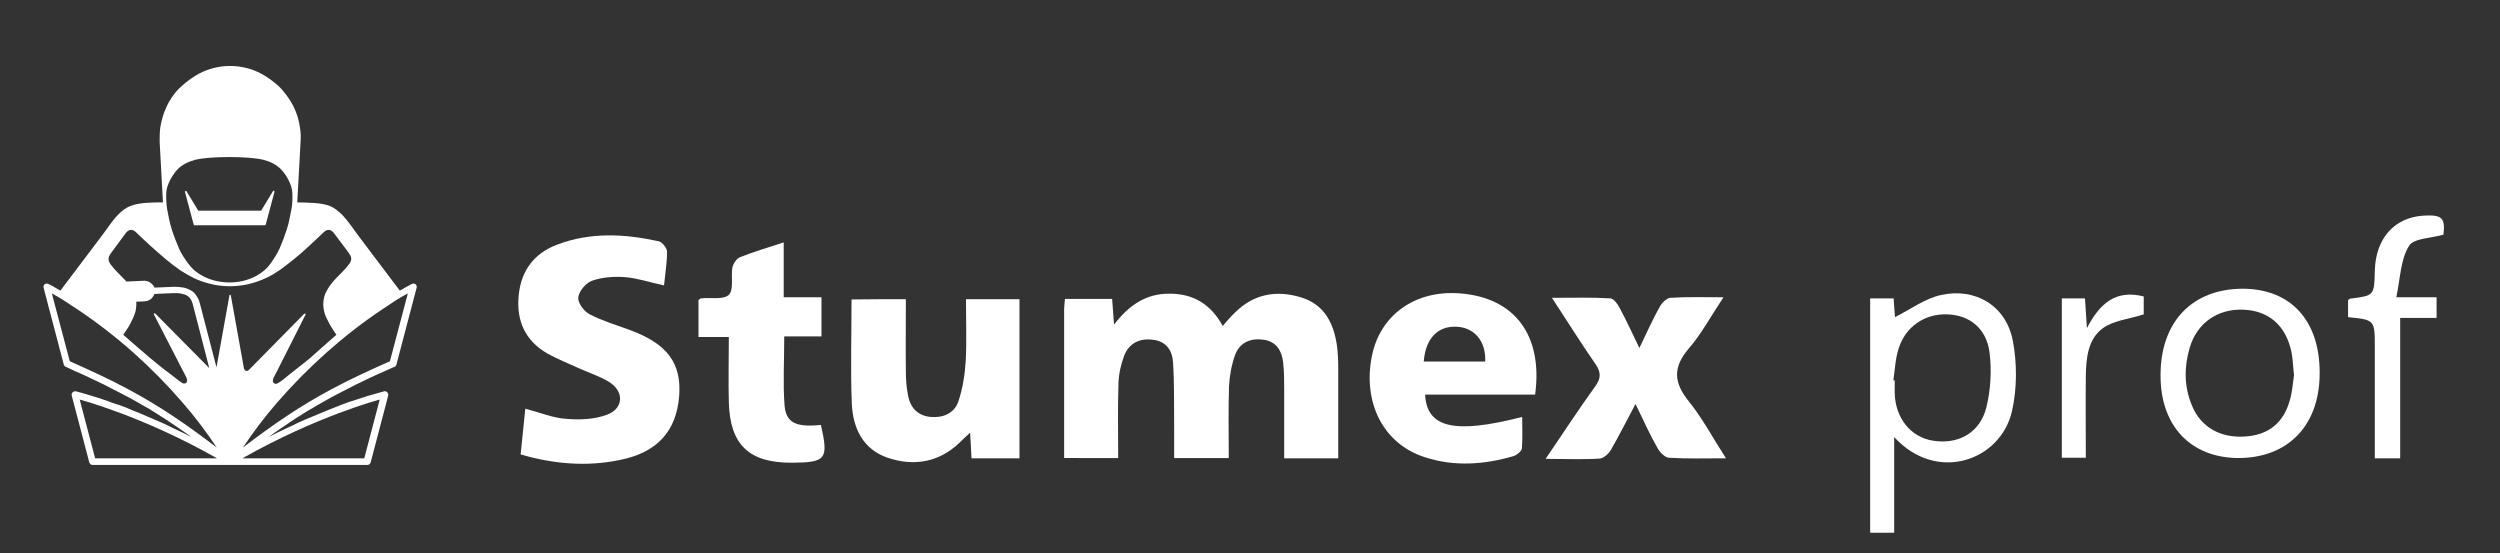 <?xml version="1.0" encoding="UTF-8"?> <svg xmlns="http://www.w3.org/2000/svg" xmlns:xlink="http://www.w3.org/1999/xlink" version="1.1" id="Layer_1" x="0px" y="0px" viewBox="0 0 906.6 200.7" style="enable-background:new 0 0 906.6 200.7;" xml:space="preserve"><rect x="0" y="0" width="906.6" height="200.7" fill="#333333" stroke="none"/> <style type="text/css"> .st0{display:none;} .st1{display:inline;fill-rule:evenodd;clip-rule:evenodd;fill:#CC3636;} .st2{fill-rule:evenodd;clip-rule:evenodd;fill:#FFFFFF;} .st3{fill:#FFFFFF;} </style> <g id="Layer_2_00000062177184261851870660000004333858196103516325_" class="st0"> <rect x="-10" y="-55.9" class="st1" width="949.3" height="272"></rect> </g> <g id="Layer_1_00000174593026310380261550000009790703097142495901_"> <path class="st2" d="M78.7,166.2H34.5l-5.6-21.3C28.9,144.9,51.6,150.8,78.7,166.2 M18.8,106.4l6.5,24.6 c7.6,3.4,14.2,6.4,21.1,10.1c11.6,6.2,21.2,12.8,32.2,21.2c-3.5-5.3-7.7-10.9-12.3-16.2c-11-12.8-24.1-24.5-38.2-33.9 C24.9,110.1,21.9,108,18.8,106.4z M33.6,168.6c-0.8,0-1.1-0.5-1.3-1.2l-6.3-24c-0.2-0.9,0.6-1.6,1.5-1.5c1.5,0.4,3.1,0.8,4.6,1.3 c2.2,0.6,4.4,1.4,6.6,2.1c1.4,0.5,2.8,1.1,4.3,1.5c1.6,0.5,3.3,1.2,4.8,1.9c1.9,0.7,3.9,1.6,5.8,2.4c1.7,0.7,3.4,1.5,5.1,2.2 c0.4,0.2,3.7,1.7,4.4,2.1c2.2,1,4.2,2,6.3,3.1c-1.6-1.2-3.2-2.3-4.8-3.4c-3-2.1-6.1-4.1-9.2-6c-1.1-0.7-2.2-1.4-3.4-2 c-1.8-1.1-3.7-2.1-5.5-3.1c-2-1.1-4.2-2.1-6.2-3.2c-1.7-0.9-3.3-1.7-5-2.5c-1.8-0.8-3.5-1.7-5.3-2.5c-1.9-0.8-3.7-1.6-5.5-2.5 c-1.1-0.5-1.2-0.4-1.5-1.6l-7.2-27.4c-0.2-1.1,0.8-1.8,1.8-1.3c1.5,0.7,2.9,1.6,4.3,2.4l15.1-20c1.8-2.3,3.7-5.4,5.7-7.4 c1.3-1.4,2.8-2.6,4.6-3.3c3.3-1.3,8.2-1.3,11.8-1.3c-0.4-7.3-0.8-14.6-1.2-21.9c0-1.7,0-3.4,0.2-5.1c0.5-2.9,1.1-5.2,2.4-7.9 c1.2-2.6,3.2-5.4,5.4-7.3c2-1.8,4.1-3.3,6.3-4.5c7-3.7,15.5-3.7,22.5,0c2.2,1.2,4.3,2.7,6.3,4.5c2.1,2,4.1,4.8,5.4,7.3 c1.3,2.7,2,5,2.4,7.9c0.3,1.7,0.3,3.4,0.2,5.1c-0.4,7.3-0.8,14.6-1.2,21.9c3.5,0.1,8.5,0,11.8,1.3c1.8,0.7,3.2,2,4.6,3.3 c2,2.1,4,5.1,5.7,7.4l15.1,20c1.4-0.8,2.9-1.7,4.3-2.4c1-0.5,2,0.2,1.8,1.3l-7.2,27.4c-0.3,1.2-0.4,1.2-1.5,1.6 c-1.8,0.8-3.7,1.7-5.6,2.5c-1.8,0.8-3.5,1.6-5.3,2.5c-1.7,0.8-3.4,1.6-5,2.5c-2.1,1.1-4.2,2.1-6.2,3.2c-1.8,1-3.7,2.1-5.5,3.1 c-1.1,0.7-2.3,1.4-3.4,2c-3.1,1.9-6.2,3.9-9.2,6c-1.6,1.1-3.2,2.2-4.8,3.4c2.1-1.1,4.1-2.1,6.3-3.1c0.8-0.3,4-1.9,4.4-2.1 c1.7-0.8,3.4-1.5,5.1-2.2c1.9-0.8,3.8-1.6,5.8-2.4c1.6-0.6,3.2-1.3,4.8-1.9c1.4-0.5,2.8-1.1,4.3-1.5c2.2-0.7,4.4-1.5,6.6-2.1 c1.5-0.4,3.1-0.9,4.6-1.3c0.8-0.2,1.7,0.6,1.5,1.5l-6.3,24c-0.2,0.7-0.5,1.2-1.3,1.2H33.6z M78.4,101.9c-1.7-0.4-3.7-1.1-5.2-2 c-2.2-1.2-3.5-2.4-5-4.4c-1.2-1.6-2.5-3.6-3.3-5.4c-1-2.4-1.8-4.4-2.6-6.9c-0.8-2.4-1.2-4.9-1.7-7.4c-0.3-1.8-0.4-4.2-0.3-6.1 c0.2-2.8,2.2-6.2,4-8.2c1.7-1.8,3.9-2.8,6.3-3.5c5.1-1.4,20-1.4,25.1,0c2.3,0.6,4.6,1.7,6.3,3.5c1.9,2,3.8,5.4,4,8.2 c0.1,1.9,0.1,4.2-0.3,6.1c-0.5,2.5-0.9,5-1.7,7.4c-0.8,2.5-1.6,4.5-2.6,6.9c-0.8,1.8-2.1,3.8-3.2,5.4c-1.5,2-2.8,3.1-5,4.4 c-1.5,0.9-3.5,1.6-5.2,2C84.8,102.6,81.8,102.6,78.4,101.9z M70.7,81.7c-0.3,0-0.4,0-0.5-0.4l-3.1-11.6c-0.1-0.5,0.3-0.6,0.5-0.4 l4.3,7.1h22.8l4.3-7.1c0.2-0.3,0.7-0.2,0.5,0.4l-3.1,11.6c-0.1,0.3-0.2,0.4-0.5,0.4H70.7z M87.9,166.2h44.2l5.6-21.3 C137.7,144.9,115.1,150.8,87.9,166.2z M147.9,106.4l-6.5,24.6c-7.6,3.4-14.2,6.4-21.1,10.1c-11.6,6.2-21.2,12.8-32.2,21.2 c3.5-5.3,7.7-10.9,12.3-16.2c11.1-12.8,24.1-24.5,38.2-33.9C141.7,110.1,144.8,108,147.9,106.4z M122,121.4c0,0-1.9-2.7-2.6-4.1 c-0.7-1.4-1.6-2.9-1.9-4.6c-0.5-2.4-0.3-4.9,0.9-7.1c0.9-1.7,1.9-3,3.2-4.4c1.6-1.7,3.5-3.4,4.9-5.3c1.5-1.9,0.9-3-0.4-4.7 l-5.1-6.8c-1.1-1.3-2.3-1.4-3.6-0.2c-1.7,1.6-3.3,3.2-5,4.7c-1.8,1.7-3.7,3.4-5.7,5c-1.8,1.4-3.6,2.9-5.5,4.2c-1.5,1-3.1,2-4.7,2.7 c-8.5,4-17.8,4-26.3,0c-1.6-0.8-3.2-1.8-4.7-2.7c-1.9-1.3-3.7-2.7-5.5-4.2c-1.9-1.6-3.8-3.3-5.7-5c-1.7-1.6-3.4-3.1-5-4.7 c-1.3-1.2-2.5-1.1-3.6,0.2l-5.1,6.9c-1.3,1.7-1.8,2.8-0.4,4.7c1.4,1.9,3.3,3.6,4.9,5.3c0.2,0.2,0.5,0.5,0.7,0.8l6.6-0.3 c0,0,1.2,0.1,1.8,0.5s1,0.7,1.3,1.1c0.3,0.4,0.5,0.9,0.5,0.9l7.2-0.3c0,0,3,0,4.5,0.6s2.5,1.2,3.1,2s1,1.6,1.3,2.2 c0.2,0.6,0.4,1.3,0.4,1.3l6,23.1c0-0.2,0.1-0.4,0.1-0.5l4.6-25.6c0.1-0.3,0.4-0.3,0.5,0l4.6,25.6c0.1,0.4,0.1,0.9,0.3,1.2 c0.3,0.7,1.1,0.8,1.6,0.3c0.2-0.2,0.4-0.4,0.6-0.6l19.4-19.7c0.4-0.4,0.8-0.1,0.6,0.2l-10.3,20.4c-0.4,0.8-1.3,2.3-1.5,3.1 c-0.3,1.1,0.6,2,1.7,1.4c1.3-0.7,3.3-2.4,4.5-3.4c2.5-1.9,4.8-3.8,7.2-5.7C115.5,127.1,118.7,124.3,122,121.4 M75.9,133.5l-6-23.2 c0,0-0.4-1.4-0.8-1.9c-0.4-0.6-1.2-1.3-2.1-1.6s-2.1-0.5-2.6-0.5s-1.6,0-1.6,0l-6.8,0.3c0,0-0.2,0.5-0.4,0.8s-0.7,1-1.1,1.2 c-0.4,0.2-1,0.6-1.5,0.6c-0.5,0.1-1,0.1-1,0.1l-2.6,0.1c0.1,1.1,0,2.2-0.2,3.3c-0.4,1.6-1.2,3.2-1.9,4.6c-0.7,1.4-2.6,4.1-2.6,4.1 c3.3,2.9,6.5,5.7,9.7,8.4c2.3,1.9,4.7,3.9,7.2,5.7c1.2,0.9,3.2,2.6,4.5,3.4c1.1,0.6,2-0.3,1.7-1.4c-0.2-0.8-1.1-2.3-1.5-3.1 L55.8,114c-0.1-0.3,0.2-0.6,0.6-0.2L75.9,133.5z"></path> <g> <path class="st3" d="M385.9,166.1c0-18.3,0-36.2,0-54c0-1.1,0.2-2.3,0.3-3.7c5.9,0,11.4,0,17.1,0c0.2,2.8,0.4,5.2,0.7,9.3 c5.6-7.3,11.9-11.3,20.2-11.2c8.5,0,14.9,3.8,19.2,11.7c1.6-1.8,2.9-3.4,4.4-4.8c6.9-6.9,15.2-8.3,24.2-5.5 c8.3,2.6,11.6,9.3,12.8,17.2c0.4,2.9,0.5,5.8,0.5,8.7c0,10.7,0,21.3,0,32.4c-6.6,0-12.7,0-19.6,0c0-8.3,0-16.6,0-25 c0-3.3,0-6.6-0.4-9.9c-0.5-4.1-2.4-7.4-7-8.1c-4.8-0.7-8.7,1-10.4,5.5c-1.3,3.6-2,7.5-2.2,11.3c-0.3,8.5-0.1,17.1-0.1,26.1 c-6.5,0-12.6,0-19.8,0c0-3.6,0-7.4,0-11.2c-0.1-7.8,0.1-15.6-0.4-23.3c-0.2-4.3-2.3-7.8-7.3-8.4c-4.8-0.6-8.6,1.2-10.4,5.7 c-1.2,3.2-2,6.7-2.1,10.1c-0.3,8.9-0.1,17.8-0.1,27.1C399,166.1,392.9,166.1,385.9,166.1z"></path> <path class="st3" d="M188.8,164.8c0.6-5.6,1.1-11,1.7-16.6c5.3,1.4,10.1,3.4,14.9,3.7c4.9,0.4,10.2,0.2,14.7-1.5 c6.2-2.3,6.3-8.6,0.6-12c-3.5-2.1-7.4-3.3-11.1-5c-3.7-1.7-7.5-3.2-11.1-5.2c-8.1-4.7-11.3-11.9-10.4-21.1 c0.9-9.1,5.7-15.3,14-18.4c12.1-4.6,24.5-3.9,36.8-1.2c1.3,0.3,3,2.5,3,3.8c0,4-0.7,8.1-1.1,12.2c-5.1-1.1-9.5-2.6-14.1-3 c-4-0.3-8.3,0-12,1.3c-2.2,0.8-4.8,3.8-5,6.1c-0.2,1.9,2.1,5.1,4.2,6.1c4.6,2.4,9.7,3.9,14.6,5.7c13.5,5,18.7,12,17.8,23.9 c-1,12.7-7.9,20.5-21.5,23.2C212.8,169.3,200.9,168.3,188.8,164.8z"></path> <path class="st3" d="M328.5,108.5c0,8.8-0.1,17.5,0,26.2c0,2.9,0.2,5.8,0.8,8.7c0.8,4.5,3.6,7.4,8.2,7.8c4.5,0.4,8.5-1.3,10-5.5 c1.6-4.7,2.4-9.8,2.7-14.7c0.4-7.3,0.1-14.7,0.1-22.5c6.6,0,12.8,0,19.4,0c0,19.1,0,38.2,0,57.7c-5.7,0-11.4,0-17.4,0 c-0.1-2.9-0.3-5.6-0.5-9.3c-1.7,1.6-2.8,2.6-3.9,3.7c-7.5,7.1-16.5,8.6-26,5.4c-9.1-3.1-12.6-10.9-13-19.6 c-0.5-12.4-0.1-24.9-0.1-37.8C315.3,108.5,321.5,108.5,328.5,108.5z"></path> <path class="st3" d="M556.7,143.1c-13.5,0-26.7,0-39.9,0c0.6,12.1,10.7,14.4,35.2,8.1c0,4,0.2,7.7-0.1,11.4c-0.1,1-1.8,2.4-3,2.8 c-10.7,3.1-21.5,3.9-32.2,0.4c-15-4.8-22.6-19.7-19.2-36.7c3-14.9,15.7-24,32-22.7C549.2,107.9,559.6,121.5,556.7,143.1z M516.3,131.1c7.7,0,15,0,22.3,0c0.3-7.2-3.7-12.1-10-12.6C521.6,118,517,122.5,516.3,131.1z"></path> <path class="st3" d="M593.1,146.5c-3.4,6.4-6,11.6-8.9,16.6c-0.8,1.4-2.6,3.1-4.1,3.2c-6.1,0.4-12.3,0.1-19.6,0.1 c6.4-9.4,12-18,18-26.3c2.2-3,2.1-5.2,0-8.2c-5.2-7.5-10-15.2-15.7-23.9c7.8,0,14.5-0.2,21.2,0.2c1.2,0.1,2.6,2,3.3,3.4 c2.4,4.4,4.5,9,7.2,14.6c2.7-5.6,4.8-10.3,7.3-14.8c0.8-1.5,2.5-3.3,4-3.4c5.9-0.4,11.9-0.2,19.2-0.2c-4.6,6.9-8,13.3-12.6,18.6 c-5.8,6.8-5.5,12.3,0,19.1c4.9,6.1,8.7,13.2,13.5,20.7c-7.7,0-14.2,0.2-20.7-0.2c-1.4-0.1-3.2-1.9-4-3.3 C598.5,158,596.2,152.9,593.1,146.5z"></path> <path class="st3" d="M284.2,87.9c0,7.1,0,13.2,0,19.9c4.8,0,9,0,13.7,0c0,4.9,0,9.2,0,14.2c-4.4,0-8.8,0-13.5,0 c0,8.8-0.5,16.9,0.1,24.9c0.5,6.5,4.2,8.1,13.2,7.2c2.8,12.4,1.9,13.6-10.4,13.7c-15.6,0.1-22.6-6.4-23-22c-0.2-7.7,0-15.4,0-23.6 c-4,0-7.3,0-11,0c0-4.8,0-9.1,0-13.4c0.4-0.2,0.6-0.6,1-0.6c3.4-0.4,8.1,0.6,10-1.3c1.9-1.8,0.7-6.6,1.3-9.9 c0.3-1.4,1.5-3.2,2.7-3.7C273,91.4,278.1,89.9,284.2,87.9z"></path> <path class="st3" d="M686.9,158.5c0,12.4,0,23.4,0,34.7c-3.1,0-5.7,0-8.7,0c0-28.4,0-56.5,0-85c2.9,0,5.5,0,8.5,0 c0.2,2.9,0.4,5.5,0.5,6.8c5.5-2.7,10.7-6.7,16.6-8c12.5-2.8,23.6,3.8,26.1,16.4c1.6,8.3,1.6,17.6-0.3,25.8 C725.5,167,702.4,175.4,686.9,158.5z M686.6,137.9c0.2,0,0.3,0,0.5,0.1c0,1.6,0,3.1,0,4.7c0.3,9,5.8,15.8,13.8,17.1 c9.1,1.5,17-2.7,19.4-11.9c1.6-6.4,2-13.5,1.2-20c-1.1-8.9-7.4-13.7-15.4-13.9c-8.1-0.3-15.2,4.5-17.6,12.5 C687.3,130.1,687.2,134.1,686.6,137.9z"></path> <path class="st3" d="M869,107.8c6.2,0,10.2,0,14.6,0c0,2.6,0,4.7,0,7.5c-4.2,0-8.4,0-13.2,0c0,17.4,0,34,0,50.9 c-3.3,0-5.9,0-9.2,0c0-12.4,0-24.6,0-36.8c0-1.2,0-2.3,0-3.5c0-9.9,0-9.9-9.7-10.9c0-2,0-4,0-6.1c0.2-0.2,0.5-0.6,0.8-0.6 c8.7-1.1,8.7-1.1,8.9-10.1c0.3-11.7,7-19.3,17.6-20c6.8-0.4,8,0.8,7.3,6.9c-4.6,1.3-10.9,1.3-12.5,4.1 C870.6,93.9,870.5,100.5,869,107.8z"></path> <path class="st3" d="M777.4,107.5c0,2.6,0,5.2,0,6.5c-5.3,1.7-10.9,2.2-14.8,5c-5.5,4-6.1,11-6.2,17.5c-0.1,9.7,0,19.4,0,29.5 c-3,0-5.7,0-8.7,0c0-19.1,0-38.2,0-57.8c2.7,0,5.3,0,8.4,0c0.2,3,0.4,6,0.7,10.8C761.6,109.7,767.5,105,777.4,107.5z"></path> <path class="st3" d="M811.7,166.1c-17.3-0.1-28.3-11.7-28.2-30.1c0-19.3,11.5-31.3,29.9-31.3c17.3,0.1,27.8,11.5,27.8,30.4 C841.3,154.2,829.8,166.1,811.7,166.1z M831.9,136c-0.4-3.3-0.4-6.1-1-8.7c-2.1-9.4-8.3-14.7-17.5-15c-9.3-0.3-16.6,4.8-19.3,13.7 c-2.1,7.1-2.1,14.2,0.8,21.1c3.2,7.8,10.3,11.8,19.2,11.2c8.5-0.5,14-4.9,16.3-13.2C831.3,142,831.5,138.7,831.9,136z"></path> </g> </g> </svg> 